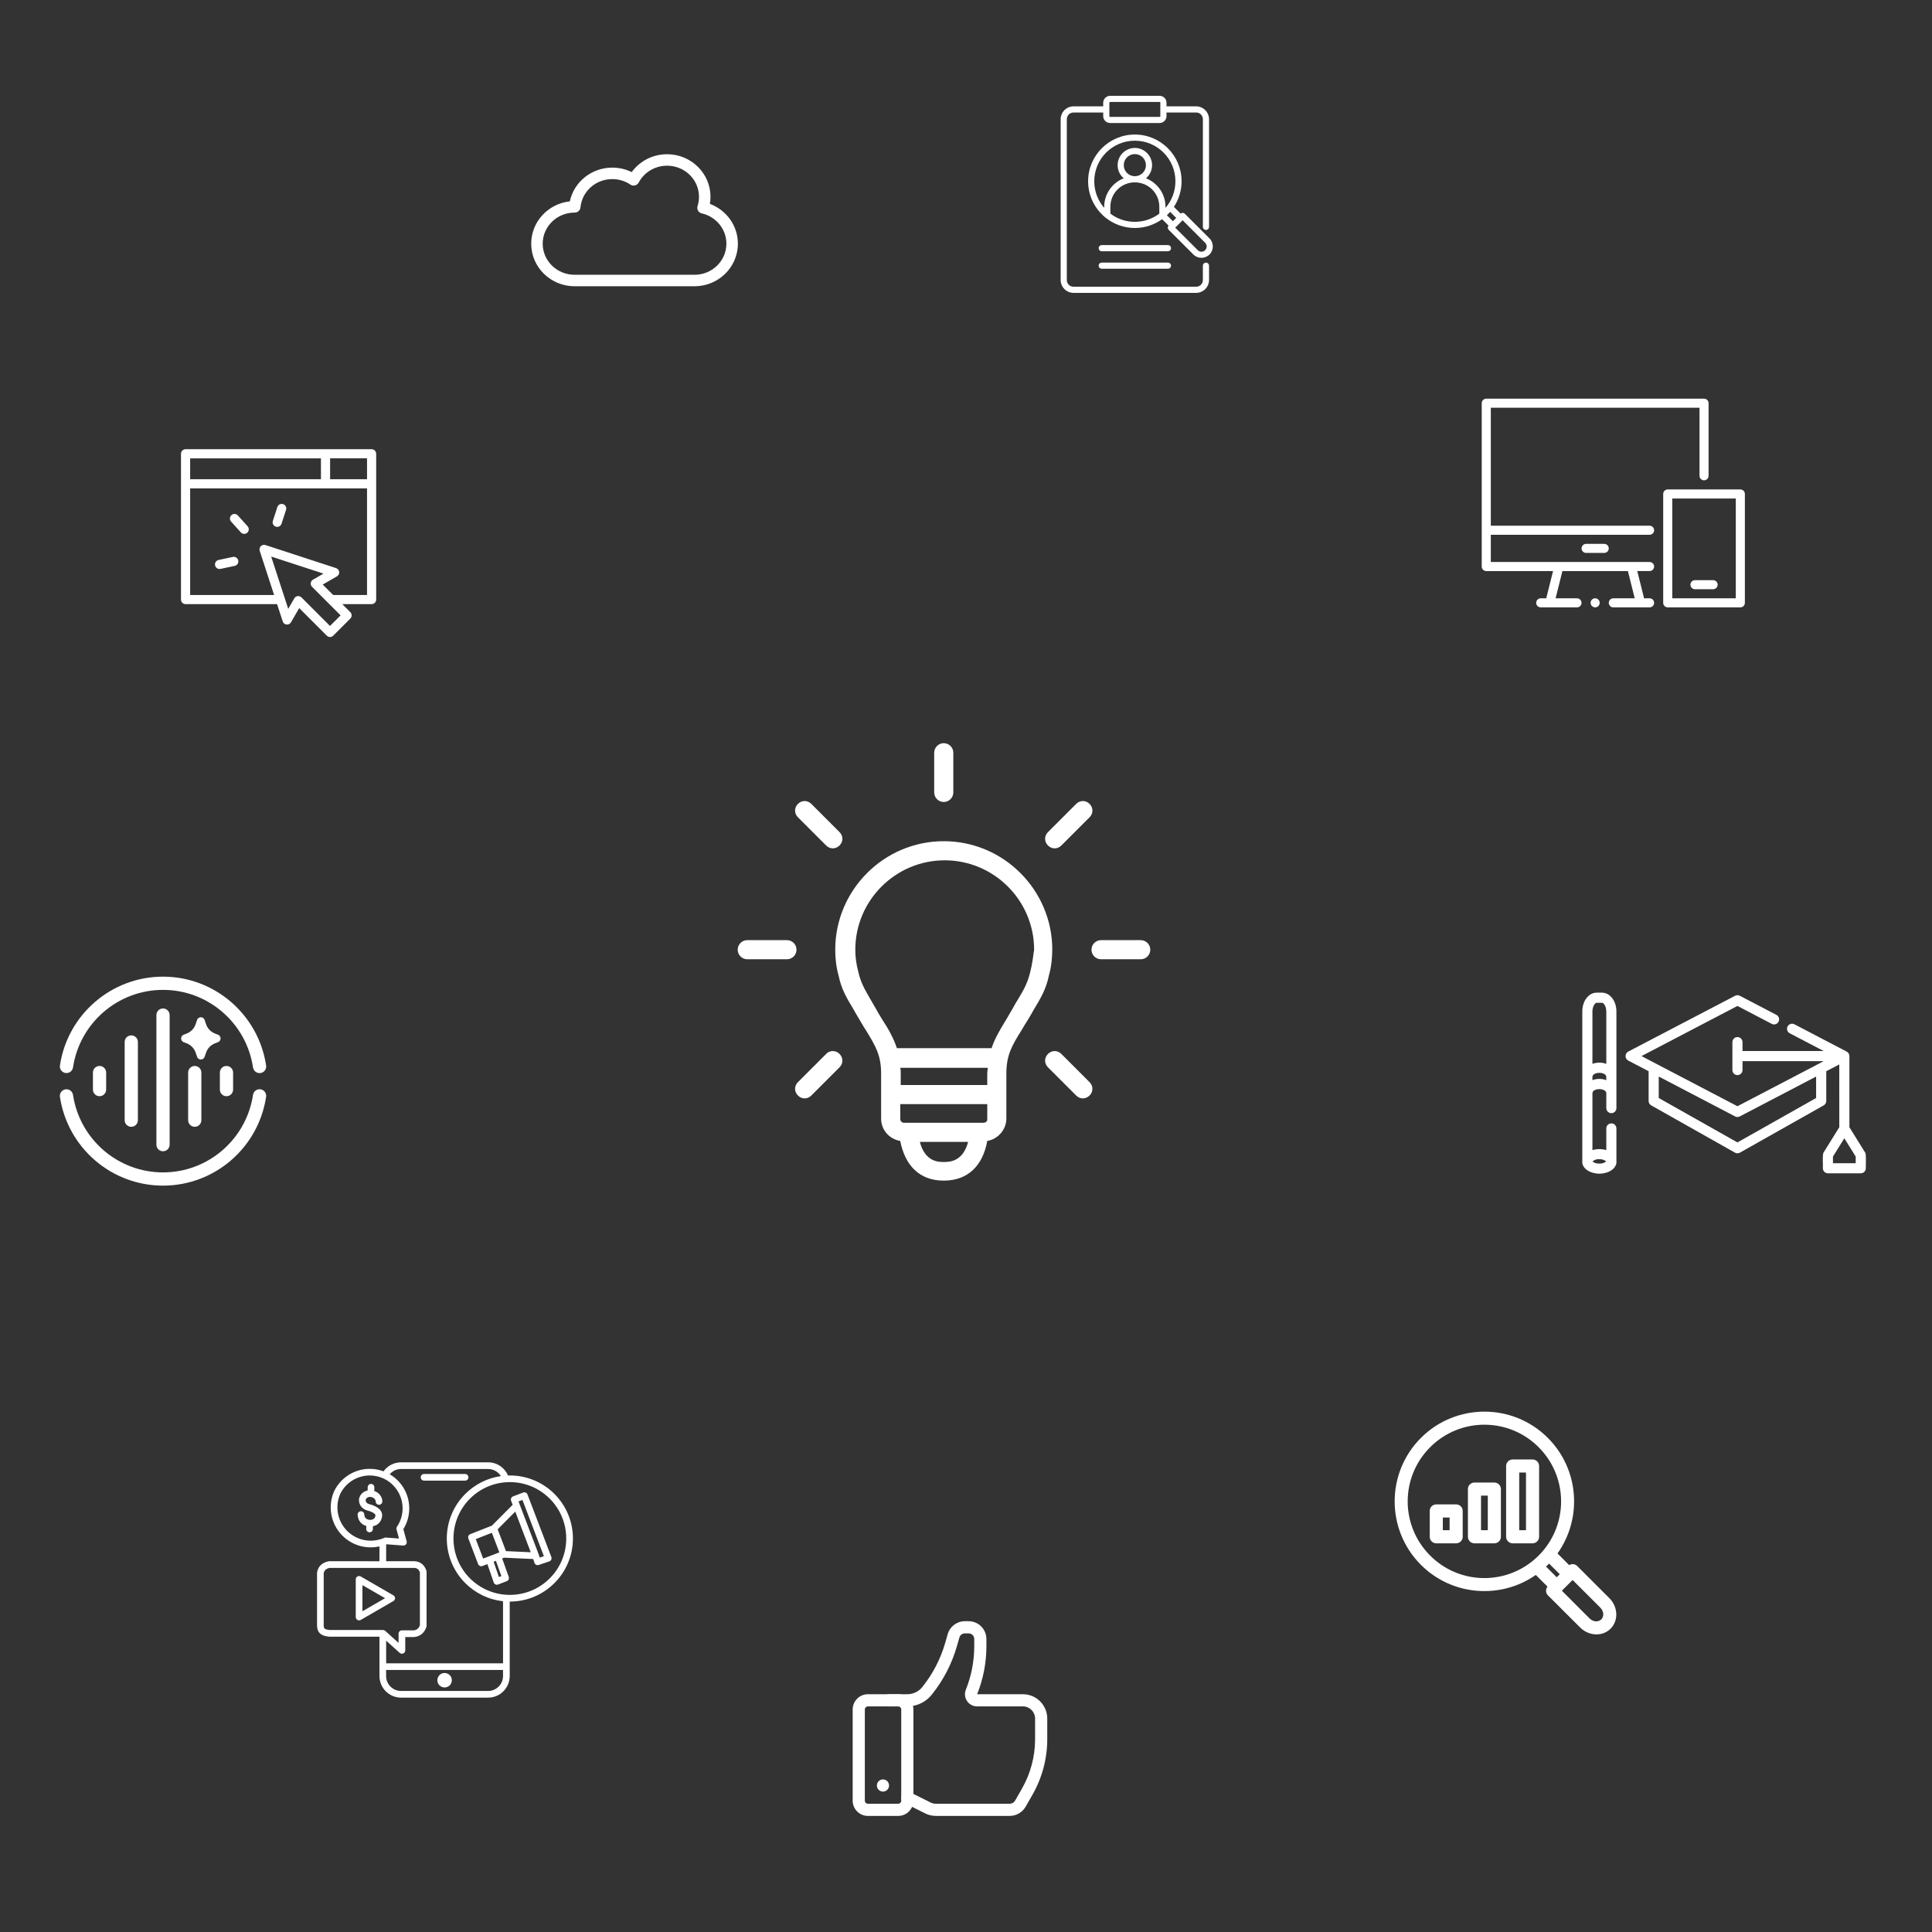 <?xml version="1.0" encoding="UTF-8"?>
<svg id="Ebene_1" xmlns="http://www.w3.org/2000/svg" version="1.1" viewBox="0 0 361.567 361.567">
  <rect x="0" y="0" width="361.567" height="361.567" fill="#333333" stroke="none"/>
  <g id="consulting">
    <g id="idea">
      <path d="M196.931,177.736c0-11.184-9.126-20.31-20.31-20.31s-20.31,9.126-20.31,20.31c0,1.61.178,3.22.626,4.832.536,2.594,1.52,4.204,2.862,6.442.268.536.626,1.074.984,1.7.448.716.806,1.432,1.252,2.058,1.79,2.952,2.862,4.652,2.862,8.142v8.41c0,2.148,1.52,3.848,3.578,4.204.894,4.562,3.578,7.426,8.142,7.426s7.336-2.862,8.142-7.426c2.058-.358,3.578-2.148,3.578-4.204v-8.41c0-3.49,1.074-5.278,2.862-8.142.358-.626.806-1.342,1.252-2.058.358-.626.716-1.164.984-1.7,1.342-2.236,2.326-3.848,2.862-6.442.448-1.61.626-3.222.626-4.832h.008ZM184.853,203.055h-16.284v-2.058c0-.448,0-.806-.09-1.164h16.374c0,.358-.09.716-.09,1.164v2.058h.09ZM184.047,210.124h-14.852c-.448,0-.716-.358-.716-.716v-2.774h16.284v2.774c.09.358-.268.716-.716.716h0ZM176.621,217.461c-.984,0-3.49,0-4.474-3.758h9.036c-.984,3.758-3.578,3.758-4.562,3.758h0ZM192.815,181.852c-.448,1.968-1.164,3.31-2.416,5.368-.358.536-.626,1.074-.984,1.7-.448.716-.806,1.432-1.164,1.968-1.074,1.79-2.058,3.4-2.684,5.278h-17.716c-.626-1.878-1.52-3.49-2.684-5.278-.358-.626-.806-1.252-1.164-1.968-.358-.626-.716-1.252-.984-1.7-1.252-2.148-1.968-3.4-2.416-5.458-.358-1.342-.536-2.684-.536-4.026,0-9.216,7.516-16.732,16.732-16.732s16.732,7.516,16.732,16.732c-.178,1.342-.358,2.684-.716,4.116h0Z" style="fill: #fff;"/>
      <path d="M213.483,175.945h-7.426c-.984,0-1.79.806-1.79,1.79s.806,1.79,1.79,1.79h7.426c.984,0,1.79-.806,1.79-1.79s-.806-1.79-1.79-1.79Z" style="fill: #fff;"/>
      <path d="M197.379,158.767c.448,0,.894-.178,1.252-.536l5.278-5.278c.716-.716.716-1.79,0-2.506s-1.79-.716-2.506,0l-5.278,5.278c-.716.716-.716,1.79,0,2.506.358.358.806.536,1.252.536h.002Z" style="fill: #fff;"/>
      <path d="M176.621,150.089c.984,0,1.79-.806,1.79-1.79v-7.426c0-.984-.806-1.79-1.79-1.79s-1.79.806-1.79,1.79v7.426c0,.984.806,1.79,1.79,1.79Z" style="fill: #fff;"/>
      <path d="M154.61,158.231c.358.358.806.536,1.252.536s.894-.178,1.252-.536c.716-.716.716-1.79,0-2.506l-5.278-5.278c-.716-.716-1.79-.716-2.506,0s-.716,1.79,0,2.506l5.278,5.278h.002Z" style="fill: #fff;"/>
      <path d="M147.274,175.945h-7.426c-.984,0-1.79.806-1.79,1.79s.806,1.79,1.79,1.79h7.426c.984,0,1.79-.806,1.79-1.79s-.806-1.79-1.79-1.79Z" style="fill: #fff;"/>
      <path d="M154.61,197.24l-5.278,5.278c-.716.716-.716,1.79,0,2.506.358.358.806.536,1.252.536s.894-.178,1.252-.536l5.278-5.278c.716-.716.716-1.79,0-2.506s-1.88-.716-2.506,0h.002Z" style="fill: #fff;"/>
      <path d="M198.63,197.24c-.716-.716-1.79-.716-2.506,0s-.716,1.79,0,2.506l5.278,5.278c.358.358.806.536,1.252.536s.894-.178,1.252-.536c.716-.716.716-1.79,0-2.506l-5.278-5.278h.002Z" style="fill: #fff;"/>
    </g>
    <g id="web">
      <path d="M53.272,111.89c.013.034.025.069.034.103l.636,1.95,1.131-1.959c.235-.408.755-.548,1.163-.315.066.038.127.085.178.137l.003-.003,5.342,5.342,1.982-1.982-5.34-5.34c-.334-.334-.334-.876,0-1.21.074-.074.159-.133.248-.172l1.891-1.092-9.791-3.195,2.525,7.737v-.002h-.002ZM61.777,85.778v3.908h6.911v-3.908h-6.911ZM60.064,89.687v-3.908h-24.479v3.908h24.479ZM41.267,106.467c-.462.098-.915-.197-1.013-.659-.098-.461.197-.915.659-1.013l2.662-.567c.461-.098.914.197,1.013.659.098.461-.197.914-.659,1.013l-2.662.567ZM43.246,97.61c-.316-.35-.287-.891.064-1.207.351-.316.891-.287,1.207.064l1.822,2.022c.316.35.287.891-.064,1.207-.35.316-.891.287-1.207-.064l-1.822-2.023h0ZM51.906,94.896c.146-.449.628-.694,1.077-.548s.694.628.548,1.077l-.841,2.589c-.146.449-.628.694-1.077.548s-.694-.628-.548-1.077l.843-2.589h-.002ZM51.856,113.063h-17.128c-.472,0-.857-.383-.857-.857v-27.282c0-.472.383-.857.857-.857h34.815c.472,0,.857.383.857.857v27.282c0,.472-.383.857-.857.857h-5.483l1.497,1.497c.335.335.335.876,0,1.21l-3.192,3.192c-.334.334-.876.334-1.21,0l-5.161-5.161-1.503,2.602c-.098.201-.274.363-.504.437-.449.146-.93-.099-1.077-.548l-1.054-3.23h0,0ZM62.348,111.35h6.339v-19.95h-33.101v19.95h15.714l-2.697-8.267c-.054-.166-.058-.35,0-.528.146-.449.628-.694,1.077-.548l13.209,4.309v.003c.192.063.364.195.474.385.235.408.095.928-.315,1.165l-2.651,1.53,1.951,1.952h0Z" style="fill: #fff;"/>
    </g>
    <g id="device">
      <path d="M278.151,106.875h12.497l-1.274,5.094h-1.035c-.303,0-.584.162-.735.425-.152.263-.152.586,0,.849s.432.425.735.425h6.792c.303,0,.584-.162.735-.425.152-.263.152-.586,0-.849s-.432-.425-.735-.425h-4.006l1.274-5.094h12.258l1.274,5.094h-4.006c-.303,0-.584.162-.735.425-.152.263-.152.586,0,.849s.432.425.735.425h6.792c.303,0,.584-.162.735-.425.152-.263.152-.586,0-.849s-.432-.425-.735-.425h-1.035l-1.274-5.096h2.309c.303,0,.584-.162.735-.425.152-.263.152-.586,0-.849s-.432-.425-.735-.425l-29.717.002v-5.094l29.717-.002c.303,0,.584-.162.735-.425.152-.263.152-.586,0-.849s-.432-.425-.735-.425l-29.717.002v-22.075l36.509-.002,2.547.002v12.734c0,.303.162.584.425.735.263.152.586.152.849,0s.425-.432.425-.735v-13.583c0-.225-.089-.441-.249-.601-.159-.159-.375-.249-.601-.249h-40.754c-.225,0-.441.089-.601.249-.159.159-.249.375-.249.601v30.566c0,.225.09.441.249.6s.375.249.6.249h.001Z" style="fill: #fff;"/>
      <path d="M296.83,101.781c-.303,0-.584.162-.735.425-.152.263-.152.586,0,.849s.432.425.735.425h3.396c.303,0,.584-.162.735-.425.152-.263.152-.586,0-.849s-.432-.425-.735-.425h-3.396Z" style="fill: #fff;"/>
      <path d="M299.377,112.817c0,.469-.38.849-.849.849s-.849-.38-.849-.849.38-.849.849-.849.849.38.849.849" style="fill: #fff;"/>
      <path d="M325.697,91.592h-13.585c-.225,0-.441.089-.601.249-.159.159-.249.375-.249.601v20.377c0,.225.089.441.249.601.159.159.375.249.601.249h13.585c.225,0,.441-.089.601-.249.159-.159.249-.375.249-.601v-20.377c0-.225-.089-.441-.249-.601-.159-.159-.375-.249-.601-.249h0ZM324.848,111.969h-11.887v-18.679h11.887v18.679Z" style="fill: #fff;"/>
      <path d="M317.207,110.271h3.396c.303,0,.584-.162.735-.425.152-.263.152-.586,0-.849s-.432-.425-.735-.425h-3.396c-.303,0-.584.162-.735.425-.152.263-.152.586,0,.849s.432.425.735.425h0Z" style="fill: #fff;"/>
    </g>
    <g id="ads">
      <path d="M71.553,280.984c.002.344-.274.625-.616.628-.344.002-.625-.274-.628-.616-.002-.194-.101-.387-.258-.539-.176-.169-.422-.283-.698-.307l-.016-.002-.028-.005c-.248-.012-.471.054-.632.176-.141.105-.234.258-.248.429v.005c.012.201.077.363.197.483.159.157.422.272.787.344.042.007.082.021.122.037.651.225,1.141.499,1.466.818.417.412.583.888.497,1.422l-.007.035c-.108.572-.363,1.014-.766,1.326-.258.199-.567.335-.93.41l-.014.527c-.009.344-.295.614-.64.604s-.614-.295-.604-.64l.014-.541c-.391-.115-.717-.297-.974-.555-.384-.379-.602-.89-.649-1.53-.023-.344.234-.642.579-.665s.642.234.665.579c.023.326.117.569.276.729.164.164.424.267.773.309.326-.012.574-.084.74-.213.152-.117.253-.307.302-.565v-.005c.019-.117-.028-.23-.138-.34-.192-.19-.52-.363-.986-.525-.595-.122-1.056-.347-1.389-.675-.356-.351-.546-.796-.567-1.335-.005-.037-.005-.075-.002-.112v-.005l.002-.023c.047-.543.326-1.007.747-1.324.248-.185.546-.319.869-.384l.016-.623c.009-.344.295-.614.64-.604s.614.295.604.64l-.019.675c.333.115.632.297.874.529.391.377.635.881.64,1.429h-.001ZM73.609,299.64l-3.041,1.757v.002l-3.052,1.762c-.297.173-.679.07-.85-.227-.056-.098-.084-.206-.084-.312h-.002v-7.051c0-.344.279-.625.625-.625.129,0,.248.04.347.105l3.017,1.743.03.019,3.02,1.743c.297.171.401.551.23.848-.059.103-.143.183-.239.237h0ZM69.946,300.319l2.118-1.223-2.085-1.204-.035-.019-2.115-1.22v4.886l2.115-1.22v.002l.002-.002h0ZM77.618,292.182c.532.035.984.204,1.354.501.377.305.651.731.829,1.279.021.063.03.126.03.19h.002v10.108c0,.082-.016.162-.045.234-.183.541-.459.97-.829,1.284-.014.012-.028.023-.042.033-.368.3-.811.483-1.328.543-.04.007-.077.012-.119.012h-1.628v2.497c0,.344-.279.625-.625.625-.173,0-.33-.07-.443-.183l-2.506-2.256v4.233h21.875l-.002-11.621c-2.748-.295-5.214-1.534-7.067-3.387-2.136-2.136-3.458-5.086-3.458-8.344s1.321-6.21,3.458-8.344c1.759-1.759,4.074-2.966,6.658-3.338-.183-.297-.419-.558-.696-.768-.464-.351-1.045-.562-1.673-.562h-16.315c-.527,0-1.019.148-1.436.401-.258.157-.49.354-.682.583,1.136.663,2.094,1.63,2.75,2.825.665,1.213.965,2.563.904,3.893-.056,1.242-.424,2.467-1.099,3.554l.618,2.286c.089.333-.108.675-.443.764-.073.019-.145.026-.218.019l-3.174-.241v3.174h5.268c.026,0,.054.002.082.007h0ZM78.583,304.159v-9.909c-.098-.265-.227-.464-.391-.595-.166-.134-.382-.211-.647-.23h-15.855c-.344.075-.609.199-.789.372-.166.162-.274.379-.321.654v9.825c.019.288.087.452.204.536.173.124.483.19.907.239h9.986c.148,0,.295.054.415.159l2.499,2.249v-1.722c0-.344.279-.625.625-.625h2.235c.269-.033.494-.122.67-.262l.026-.023c.183-.15.328-.375.436-.668h0ZM59.332,294.409v9.85c0,.028.002.056.005.082.042.71.281,1.164.714,1.48.382.279.876.396,1.504.469.035.007.07.009.108.009h9.354v7.377c0,1.108.452,2.115,1.183,2.846.729.729,1.738,1.183,2.846,1.183h16.315c1.108,0,2.115-.452,2.846-1.183.729-.729,1.183-1.738,1.183-2.846v-13.948h.028c3.258,0,6.21-1.321,8.344-3.458,2.136-2.136,3.458-5.086,3.458-8.344s-1.321-6.21-3.458-8.344c-2.136-2.136-5.086-3.455-8.344-3.455-.117,0-.232.002-.347.005-.279-.654-.724-1.22-1.284-1.644-.677-.513-1.518-.82-2.425-.82h-16.315c-.759,0-1.473.216-2.085.588-.464.283-.869.658-1.185,1.099-.871-.326-1.811-.487-2.774-.464-1.387.035-2.703.457-3.821,1.181-.016.009-.03.021-.045.033-1.101.724-2.01,1.74-2.603,2.968-.007.014-.012.026-.019.042-.614,1.408-.766,2.935-.492,4.378.274,1.452.979,2.823,2.073,3.914,1.094,1.089,2.469,1.787,3.921,2.057.984.18,2.003.166,2.998-.059v2.776l-9.389-.005c-.054,0-.105.007-.155.019-.597.124-1.078.358-1.438.705-.372.358-.604.818-.693,1.38-.007.04-.012.084-.012.129h.004ZM74.193,286.182c-.002-.016-.005-.03-.007-.047v-.061c0-.021,0-.04.002-.061v-.005l.002-.012c.012-.096.045-.192.103-.279.283-.419.508-.864.677-1.326.218-.593.34-1.209.368-1.829.052-1.108-.199-2.23-.752-3.24-.436-.794-1.028-1.464-1.729-1.984-.192-.143-.391-.274-.597-.391-.155-.089-.314-.171-.476-.246l-.028-.014c-.054-.023-.105-.047-.159-.07-.794-.337-1.666-.508-2.56-.485-1.148.03-2.244.382-3.176.984-.014.009-.026.016-.042.023-.909.597-1.663,1.441-2.155,2.464-.511,1.176-.637,2.448-.41,3.652.23,1.209.815,2.352,1.726,3.261.914.909,2.059,1.49,3.268,1.715.921.171,1.881.134,2.804-.124.112-.03.223-.066.335-.103.035-.016.07-.028.108-.037.126-.045.248-.094.372-.148.101-.056.22-.084.344-.075l.656.049.054.005,1.748.131-.351-1.3-.002-.012-.101-.372-.005-.014v-.002l-.002-.012v-.002l-.002-.012v-.005l-.002-.012-.009-.005h-.002ZM102.879,280.464c1.909,1.909,3.09,4.547,3.09,7.461s-1.181,5.552-3.09,7.461-4.547,3.09-7.461,3.09-5.552-1.181-7.461-3.09-3.09-4.547-3.09-7.461,1.181-5.552,3.09-7.461,4.547-3.09,7.461-3.09,5.552,1.181,7.461,3.09ZM92.061,285.515l3.882-3.896-.293-.766c-.122-.323.04-.682.361-.806l1.902-.724c.323-.122.682.04.806.361l4.465,11.712c.122.323-.04.682-.361.806l-.063.021-1.947.656c-.326.11-.679-.068-.789-.394l-.002-.005-.234-.712-5.43-.251-.379.145,1.235,3.451c.115.326-.054.682-.377.799h-.002l-1.623.623c-.323.122-.682-.04-.806-.361l-.007-.019-1.183-3.436-.93.354c-.323.122-.682-.04-.806-.361l-1.829-4.797c-.122-.319.037-.677.356-.803l4.057-1.597h-.003ZM96.43,282.893l2.898,7.607-4.636-.213-1.558-4.083,3.296-3.31h0ZM92.958,290.715l-2.535.965-1.387-3.638,3.015-1.185,1.398,3.668-.483.183-.009.007h.001ZM93.832,294.957l-.464.178-.986-2.865.429-.164,1.021,2.851h0ZM100.831,290.945h.002l-3.652-9.585-.141-.368.736-.281,4.01,10.525-.775.26-.155-.471c-.007-.028-.016-.054-.026-.08h0ZM79.367,277.098c-.344,0-.625-.279-.625-.625,0-.344.279-.625.625-.625h7.672c.344,0,.625.279.625.625,0,.344-.279.625-.625.625h-7.672ZM83.201,313.093c.372,0,.71.152.956.396l.002.002.002-.002c.246.246.396.583.396.958,0,.372-.152.712-.396.958-.014.014-.03.028-.045.042-.241.22-.562.356-.911.356-.372,0-.712-.152-.958-.396-.014-.014-.028-.03-.042-.045-.22-.241-.356-.56-.356-.911,0-.372.152-.712.396-.958.244-.248.583-.401.956-.401h0ZM94.139,312.533v1.143c0,.764-.314,1.459-.818,1.963s-1.199.818-1.963.818h-16.315c-.764,0-1.459-.314-1.963-.818s-.818-1.199-.818-1.963v-1.143h21.877Z" style="fill: #fff; fill-rule: evenodd;"/>
    </g>
    <g id="coaching">
      <path d="M299.798,185.772h-.976c-1.514,0-2.7,1.551-2.7,3.534v28.396c.284,1.258,1.672,1.923,3.191,1.952,1.516-.021,2.909-.701,3.195-1.952v-6.519c0-.523-.424-.947-.947-.947s-.947.424-.947.947v4.058c-.848-.249-1.748-.249-2.596-.002v-10.68c.095-.983,2.52-.978,2.596.017v2.819c.009.516.431.929.947.929s.938-.412.947-.929v-18.087c0-1.983-1.189-3.534-2.71-3.534h0v-.002ZM298.822,187.667h.976c.325,0,.815.654.815,1.639v9.794c-.839-.308-1.758-.31-2.596-.002v-9.792c0-.985.486-1.639.805-1.639h0ZM299.312,216.946c.464-.036.921.111,1.281.405-.36.296-.817.443-1.281.407-.46.021-.914-.109-1.296-.37.343-.334.82-.497,1.296-.443h0ZM299.31,201.912c-.441,0-.879.078-1.293.232v-.632c.092-.978,2.504-.974,2.594,0,.014.019-.005.616.002.637-.417-.156-.857-.237-1.303-.237h0Z" style="fill: #fff;"/>
      <path d="M349.039,215.672l-2.93-4.714v-13.293c.002-.123-.021-.246-.069-.36-.081-.216-.237-.393-.438-.502l-9.797-5.116v.002c-.462-.232-1.023-.05-1.262.407-.239.457-.069,1.023.386,1.272l6.374,3.328h-15.199v-1.665c0-.523-.424-.947-.947-.947s-.947.424-.947.947v5.225c0,.523.424.947.947.947s.947-.424.947-.947v-1.665h15.19c-.104.054-.947.488-1.007.533l-15.133,7.902-17.957-9.383,17.957-9.383,6.422,3.352c.462.242,1.033.062,1.274-.4.242-.464.064-1.035-.398-1.279l-6.859-3.579c-.275-.144-.602-.144-.876,0l-20.001,10.448c-.308.168-.502.49-.502.841s.192.673.502.839l3.818,1.994v5.564l-.002.002c0,.341.185.656.483.824l15.676,8.845c.289.163.642.163.931,0l15.676-8.845c.298-.168.481-.483.481-.824v-5.567l2.435-1.27.002,11.751-2.93,4.714c-.28.358-.092,2.532-.142,2.963h-.002c0,.523.426.947.947.947h6.147c.251,0,.493-.099.67-.277s.277-.417.277-.67c-.045-.438.133-2.634-.142-2.963h-.002v.002ZM325.155,213.799l-14.728-8.309v-4.022l14.287,7.466v.002c.275.142.602.142.876,0l14.29-7.462v4.015l-14.725,8.31h0ZM347.286,217.688h-4.252v-1.246l2.125-3.42,2.127,3.42v1.246Z" style="fill: #fff;"/>
    </g>
    <g id="seo">
      <path d="M277.801,264.183c-4.301,0-8.606,1.641-11.881,4.916-6.55,6.55-6.55,17.206,0,23.755,5.843,5.843,14.954,6.472,21.502,1.889l2.186,2.184c-.191.235-.288.533-.272.835.015.302.142.588.356.803l6.029,6.017c1.574,1.574,4.136,1.774,5.692.218s1.356-4.127-.218-5.701l-6.017-6.019c-.196-.195-.452-.318-.727-.35s-.552.031-.787.177l-2.186-2.186c4.676-6.557,4.076-15.743-1.803-21.622-3.275-3.275-7.572-4.916-11.874-4.916h0ZM277.801,266.628c3.669,0,7.339,1.401,10.145,4.207,5.248,5.248,5.588,13.513,1.022,19.153-.041.043-.078.088-.113.136-.285.344-.588.679-.91,1.001-.344.344-.702.668-1.07.97-.074.046-.143.1-.206.16l-.01.01c-5.636,4.44-13.803,4.062-19.005-1.14-5.613-5.613-5.613-14.678,0-20.291,2.806-2.806,6.476-4.207,10.145-4.207h.002ZM283.086,273.134c-.324.001-.634.131-.863.36s-.358.54-.358.864v13.239c-.001.325.127.637.356.868.229.231.54.361.866.363h3.731c.325-.001.636-.132.865-.363.229-.231.357-.543.356-.868v-13.239c0-.324-.129-.634-.358-.864-.229-.229-.539-.359-.863-.36h-3.732ZM284.317,275.578h1.269v10.797h-1.269v-10.797ZM275.939,277.451c-.326,0-.638.131-.867.362s-.358.544-.356.869v8.914c-.001.326.127.638.356.869.23.231.541.361.867.362h3.728c.325-.001.636-.132.865-.363.229-.231.357-.543.356-.868v-8.914c.001-.325-.127-.637-.356-.868-.229-.231-.54-.361-.865-.363h-3.728ZM277.169,279.903h1.267v6.472h-1.267v-6.472ZM268.789,281.54c-.326.001-.637.132-.866.363-.229.231-.357.544-.355.87v4.823c-.001.325.127.637.356.868.229.231.54.361.866.363h3.728c.325-.001.636-.132.865-.363.229-.231.357-.543.356-.868v-4.823c.002-.325-.126-.639-.355-.87s-.541-.362-.866-.363h-3.729ZM270.02,283.995h1.267v2.38h-1.267v-2.38ZM289.908,292.615l1.997,1.999-.57.57-1.999-2.002c.114-.108.228-.216.34-.328.079-.079.155-.159.232-.239h0ZM294.309,295.687l5.158,5.148c.737.737.729,1.706.208,2.227s-1.487.529-2.224-.208l-5.151-5.158,2.009-2.009Z" style="fill: #fff;"/>
    </g>
    <g id="social">
      <path d="M168.09,339.844h-5.667c-1.57,0-2.848-1.278-2.848-2.849v-17.077c0-1.57,1.278-2.849,2.848-2.849h5.667c1.57,0,2.849,1.279,2.849,2.849v17.077c0,1.572-1.279,2.849-2.849,2.849h0ZM162.423,319.347c-.314,0-.571.256-.571.572v17.077c0,.314.256.572.571.572h5.667c.315,0,.572-.257.572-.572v-17.077c0-.315-.256-.572-.572-.572h-5.667Z" style="fill: #fff;"/>
      <path d="M188.962,339.844h-13.802c-.703,0-1.405-.166-2.035-.481l-3.835-1.918c-.562-.281-.79-.966-.509-1.528s.965-.79,1.528-.509l3.835,1.918c.314.157.665.24,1.016.24h13.802c.416,0,.803-.224,1.01-.586l1.286-2.25c1.607-2.812,2.456-6.012,2.456-9.25v-3.854c0-1.257-1.023-2.28-2.28-2.28h-8.571c-.755,0-1.459-.374-1.882-.999s-.508-1.418-.228-2.118c1.044-2.61,1.574-5.36,1.574-8.174v-1.32c0-.581-.473-1.055-1.055-1.055h-.708c-.468,0-.885.314-1.014.764l-.446,1.561c-.957,3.345-2.543,6.417-4.716,9.134-1.12,1.402-2.792,2.206-4.588,2.206h-3.416c-.629,0-1.139-.51-1.139-1.139s.51-1.139,1.139-1.139h3.416c1.099,0,2.124-.493,2.811-1.352,1.983-2.48,3.431-5.285,4.303-8.337l.446-1.561c.407-1.421,1.724-2.415,3.203-2.415h.708c1.838,0,3.332,1.494,3.332,3.332v1.32c0,3.105-.585,6.14-1.737,9.02l8.567-.007c2.513,0,4.557,2.044,4.557,4.557v3.854c0,3.635-.953,7.226-2.757,10.381l-1.286,2.25c-.612,1.069-1.756,1.733-2.987,1.733h0l.002.002Z" style="fill: #fff;"/>
      <path d="M166.384,334.151c0,.629-.51,1.139-1.139,1.139s-1.139-.51-1.139-1.139.51-1.139,1.139-1.139,1.139.51,1.139,1.139" style="fill: #fff;"/>
    </g>
    <g id="cloud">
      <path d="M124.842,31.011c-2.32,0-4.319,1.284-5.312,3.149-.143.269-.393.465-.688.539s-.608.018-.861-.151c-.962-.65-2.129-1.031-3.393-1.031-3.138,0-5.681,2.345-5.952,5.291-.052.556-.517.979-1.074.977h-.025c-3.322,0-5.974,2.627-5.974,5.819s2.652,5.82,5.974,5.82h22.432c3.322,0,5.974-2.627,5.974-5.82,0-2.74-1.952-5.063-4.61-5.668-.294-.065-.546-.253-.695-.514-.149-.262-.183-.574-.091-.861.175-.546.269-1.126.269-1.731,0-3.193-2.652-5.82-5.974-5.82h0ZM118.223,32.209c1.476-2.03,3.893-3.347,6.619-3.347,4.464,0,8.123,3.546,8.123,7.969,0,.45-.039.891-.112,1.323,3.052,1.138,5.239,4.032,5.239,7.45,0,4.424-3.66,7.969-8.123,7.969h-22.432c-4.464,0-8.123-3.546-8.123-7.969,0-4.121,3.178-7.48,7.225-7.919.777-3.624,4.056-6.317,7.949-6.317,1.304,0,2.54.302,3.634.841h.001Z" style="fill: #fff; fill-rule: evenodd;"/>
    </g>
    <g id="ai">
      <path d="M48.76,203.861c.677.101,1.141.731,1.04,1.408-1.429,9.503-9.607,16.617-19.292,16.617s-17.861-7.111-19.292-16.612c-.102-.675.364-1.305,1.038-1.408.677-.102,1.307.364,1.41,1.04,1.249,8.292,8.391,14.504,16.844,14.504s15.597-6.213,16.844-14.511c.102-.675.733-1.141,1.408-1.038h0ZM30.508,188.729c.683,0,1.238.555,1.238,1.238v24.25c0,.683-.555,1.238-1.238,1.238s-1.238-.555-1.238-1.238v-24.25c0-.683.553-1.238,1.238-1.238h0ZM36.447,199.491c.683,0,1.238.555,1.238,1.238v8.909c0,.683-.555,1.238-1.238,1.238s-1.238-.555-1.238-1.238v-8.909c0-.683.553-1.238,1.238-1.238ZM24.569,193.767c.683,0,1.238.555,1.238,1.238v14.634c0,.683-.555,1.238-1.238,1.238s-1.238-.555-1.238-1.238v-14.634c0-.683.553-1.238,1.238-1.238h0ZM42.386,199.491c.683,0,1.238.555,1.238,1.238v3.185c0,.683-.555,1.238-1.238,1.238s-1.238-.555-1.238-1.238v-3.185c0-.683.553-1.238,1.238-1.238ZM18.629,199.491c.685,0,1.238.555,1.238,1.238v3.185c0,.683-.553,1.238-1.238,1.238s-1.238-.555-1.238-1.238v-3.185c0-.683.555-1.238,1.238-1.238ZM30.508,182.777c9.688,0,17.871,7.122,19.294,16.631.101.677-.365,1.307-1.04,1.408-.677.101-1.307-.365-1.408-1.04-1.242-8.302-8.387-14.523-16.845-14.523s-15.6,6.216-16.845,14.513c-.102.677-.733,1.141-1.408,1.04-.677-.102-1.141-.733-1.04-1.408,1.427-9.505,9.607-16.621,19.294-16.621h-.002ZM37.828,190.416c.219.073.391.246.464.464l.275.806c.273.799.884,1.435,1.671,1.74l.563.217c.385.151.576.584.427.969-.077.197-.232.352-.427.427l-.569.22c-.783.304-1.394.936-1.667,1.731l-.273.789c-.133.389-.557.596-.946.462-.217-.075-.387-.246-.462-.462l-.271-.789c-.275-.795-.884-1.427-1.667-1.731l-.569-.22c-.385-.149-.576-.582-.427-.967.075-.197.23-.352.427-.429l.563-.217c.785-.306,1.398-.942,1.669-1.74l.275-.806c.133-.389.555-.596.944-.464h0Z" style="fill: #fff;"/>
    </g>
    <g id="recruiting">
      <path d="M207.75,17.934c-.704,0-1.289.585-1.289,1.289v.681h-5.548c-1.33,0-2.416,1.09-2.416,2.422v30.07c0,1.33,1.088,2.416,2.416,2.416h22.938c1.33,0,2.416-1.086,2.416-2.416v-2.664c.001-.154-.059-.301-.169-.411-.108-.108-.256-.169-.409-.169-.318,0-.575.261-.575.579v2.664c0,.713-.555,1.263-1.263,1.263h-22.938c-.709,0-1.263-.552-1.263-1.263v-30.072c.001-.713.555-1.269,1.265-1.269h5.548v.681c0,.703.585,1.289,1.289,1.289h9.266c.704,0,1.289-.585,1.289-1.289v-.681h5.546c.709,0,1.263.556,1.263,1.269v20.137h-.001c.001.317.258.573.575.575.153,0,.3-.061.408-.167.108-.108.17-.255.17-.408v-20.137c0-1.33-1.088-2.422-2.416-2.422h-5.546v-.681c0-.703-.585-1.289-1.289-1.289l-9.266.002h0ZM207.75,19.084h9.266c.084,0,.135.053.135.14v2.514c0,.086-.052.137-.135.137h-9.266c-.084,0-.135-.05-.135-.137v-2.514c0-.086.052-.14.135-.14ZM212.382,25.18c-4.823,0-8.747,3.92-8.747,8.743,0,2.715,1.245,5.147,3.194,6.752h.001c.022.02.046.039.071.056,1.501,1.21,3.408,1.936,5.481,1.936,1.904,0,3.668-.611,5.105-1.649l1.204,1.207c-.197.228-.187.569.024.784l4.62,4.62c.828.828,2.188.828,3.017,0,.828-.828.828-2.184,0-3.012l-4.624-4.62h-.001c-.213-.21-.553-.222-.781-.026l-1.253-1.253c.908-1.379,1.436-3.027,1.436-4.796,0-4.822-3.924-8.743-8.747-8.743h0ZM212.382,26.333c4.199,0,7.593,3.391,7.593,7.589,0,1.907-.7,3.649-1.858,4.982v-.193c0-2.432-1.515-4.512-3.655-5.344.699-.592,1.145-1.474,1.145-2.456,0-1.773-1.452-3.224-3.224-3.224s-3.224,1.452-3.224,3.224c0,.982.445,1.864,1.145,2.456-2.139.833-3.655,2.913-3.655,5.344v.193c-1.158-1.333-1.86-3.074-1.86-4.982,0-4.199,3.394-7.589,7.595-7.589h-.003,0ZM212.382,28.838c1.15,0,2.072.922,2.072,2.072s-.921,2.067-2.072,2.067-2.072-.918-2.072-2.067.922-2.072,2.072-2.072ZM212.382,34.13c2.548,0,4.581,2.034,4.581,4.581v1.269c-1.272.962-2.86,1.534-4.581,1.534s-3.309-.57-4.582-1.534v-1.271c0-2.547,2.034-4.581,4.582-4.581h0v.002ZM218.989,39.648l1.138,1.138-.621.621-1.127-1.125c.213-.202.416-.412.609-.634h.001ZM221.324,41.218l4.212,4.211c.39.39.39.995,0,1.387-.39.39-.991.39-1.381,0l-4.217-4.211,1.386-1.387h0ZM206.183,45.868h0c-.315,0-.572.256-.573.573-.001.153.059.3.167.408s.254.17.406.17h12.397c.153,0,.298-.062.406-.17s.169-.255.167-.408c-.001-.317-.256-.573-.573-.575h-12.397v.002ZM206.183,49.144h0c-.153,0-.298.061-.406.169s-.169.255-.167.408c.001.317.258.573.573.575h12.397c.317,0,.572-.258.573-.575.001-.153-.059-.3-.167-.408s-.254-.17-.406-.17h-12.397,0Z" style="fill: #fff; fill-rule: evenodd;"/>
    </g>
  </g>
</svg>
